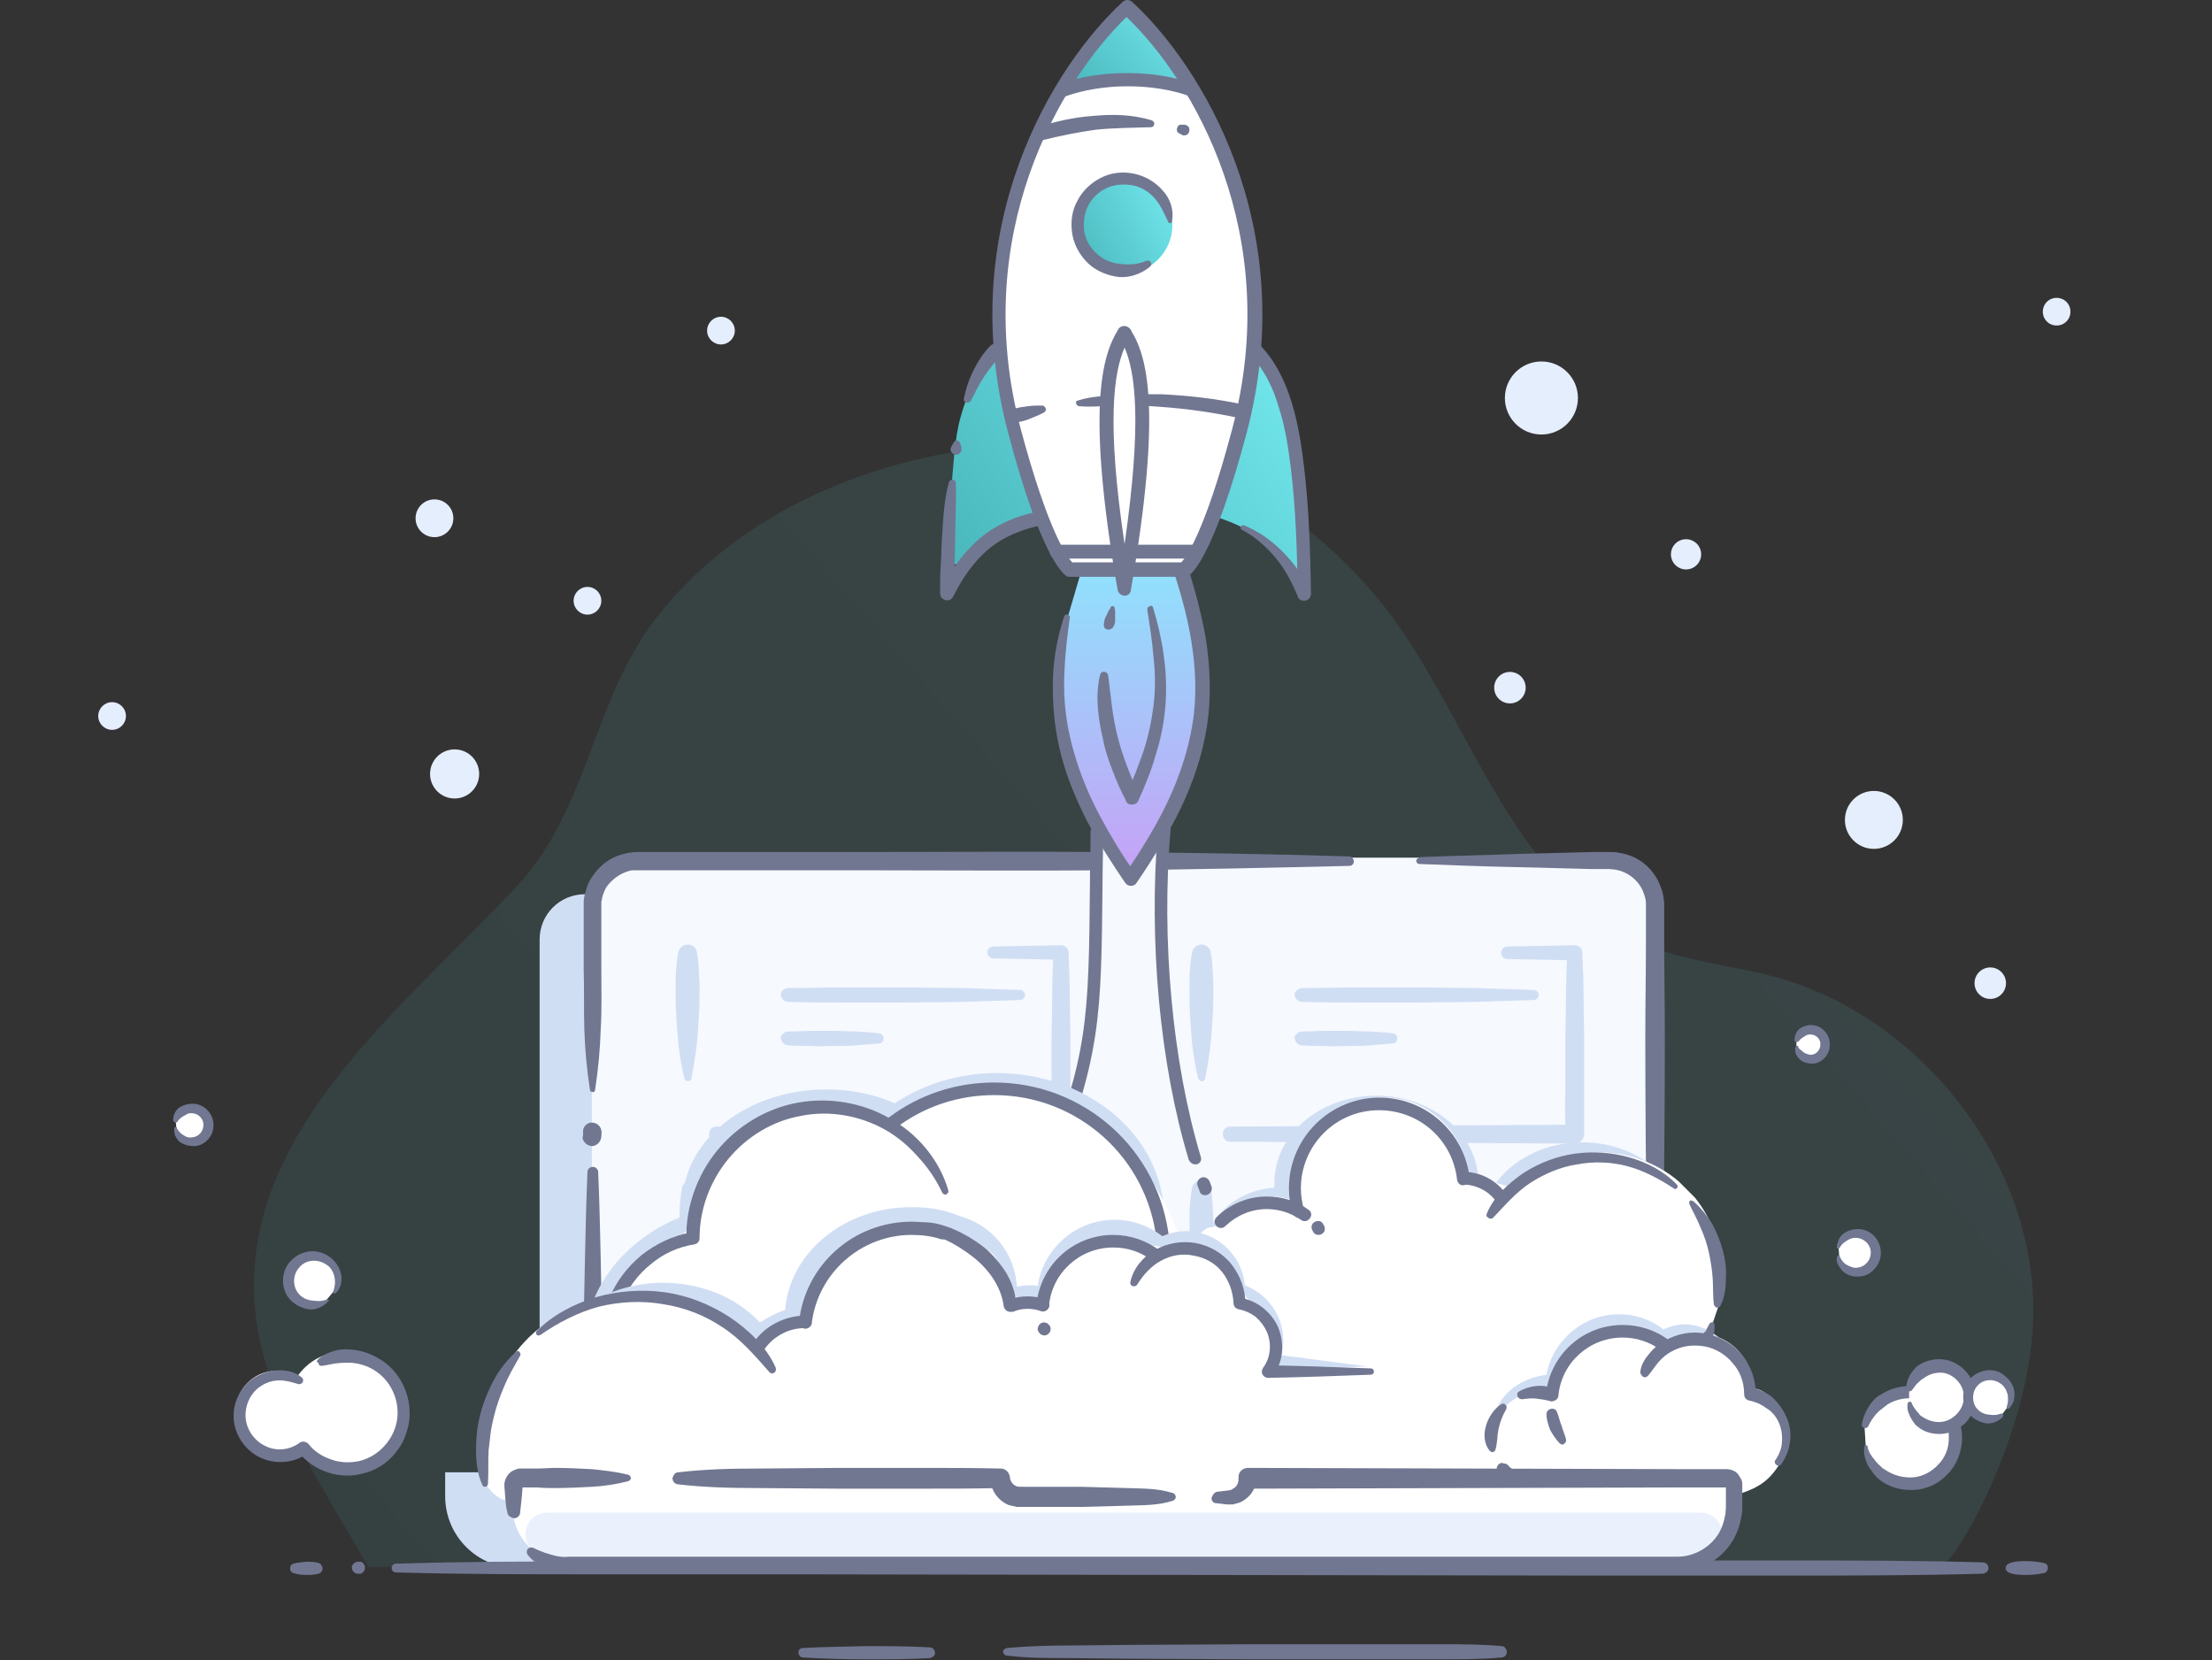 <svg width="645" height="484" viewBox="0 0 645 484" fill="none" xmlns="http://www.w3.org/2000/svg">
<rect x="0" y="0" width="645" height="484" fill="#333333" stroke="none"/>
<path opacity="0.1" d="M592.489 390.358C589.552 421.021 572.109 451.501 567.703 455.173C563.113 458.845 555.218 456.825 549.526 456.825C536.674 456.825 107.224 456.825 107.224 456.825C107.041 456.458 107.041 456.275 107.041 456.275C96.025 436.995 83.54 418.451 77.297 396.968C60.038 337.111 115.303 296.533 150.922 258.158C171.302 236.124 172.955 204.543 190.581 181.225C214.816 149.093 255.76 132.384 295.051 129.813C340.034 126.876 378.224 143.033 405.581 179.388C427.98 209.317 440.832 255.771 476.268 273.765C488.937 280.191 503.625 281.109 517.395 284.781C562.194 296.9 597.079 343.354 592.489 390.358Z" fill="url(#paint0_linear)"/>
<path d="M152.207 457.193H150.738C139.171 457.193 129.808 447.829 129.808 436.261V429.284H157.348V273.948C157.348 266.604 163.224 260.728 170.568 260.728H190.397L235.931 397.152L194.62 441.402L152.207 457.193Z" fill="#D0DEF4"/>
<path d="M414.21 250.079H469.842C477.002 250.079 482.878 255.954 482.878 263.115V416.615V430.018V441.402H172.587V341.15V316.913V263.115C172.587 255.954 178.463 250.079 185.623 250.079H393.279H414.21Z" fill="#F6F9FE"/>
<path d="M414.21 249.895C423.757 249.528 433.305 249.344 442.852 248.977L457.173 248.61L464.334 248.426H468.006H469.842C470.576 248.426 471.311 248.426 471.862 248.61C474.616 248.977 477.37 250.079 479.573 251.915C481.776 253.751 483.429 256.138 484.347 258.892C484.897 260.178 485.081 261.646 485.265 263.115C485.265 263.85 485.265 264.401 485.265 265.135V266.971V274.132C485.265 283.68 485.448 293.228 485.448 302.775C485.448 321.871 485.265 340.967 485.081 360.062C485.081 369.61 484.897 379.158 484.53 388.706C484.347 398.253 483.979 407.801 483.796 417.349C483.796 418.083 483.245 418.451 482.511 418.451C481.96 418.451 481.409 417.9 481.409 417.349C481.042 407.801 480.858 398.253 480.675 388.706C480.491 379.158 480.307 369.61 480.124 360.062C479.94 340.967 479.757 321.871 479.757 302.775C479.757 293.228 479.94 283.68 479.94 274.132V266.971V265.135C479.94 264.584 479.94 263.85 479.94 263.483C479.94 262.564 479.757 261.646 479.389 260.728C478.288 257.056 474.799 254.118 470.944 253.568C470.393 253.384 470.026 253.568 469.475 253.384H467.639H463.967L456.806 253.2L442.485 252.833C432.938 252.649 423.39 252.282 413.843 251.915C413.292 251.915 412.925 251.364 412.925 250.813C413.292 250.263 413.843 249.895 414.21 249.895Z" fill="#717791"/>
<path d="M172.037 317.832C171.119 311.956 170.568 306.08 170.384 300.205C170.201 294.329 170.384 288.454 170.201 282.578V264.951V263.85V262.565C170.384 261.646 170.384 260.912 170.752 259.994C171.119 258.341 171.853 256.689 172.955 255.22C174.974 252.282 177.912 250.079 181.217 249.161C182.869 248.61 184.705 248.426 186.358 248.426H190.764H199.577H217.203H252.455C275.956 248.426 299.458 248.243 322.959 248.426C346.46 248.61 369.962 248.977 393.463 249.712C394.197 249.712 394.748 250.446 394.748 251.181C394.748 251.915 394.197 252.466 393.463 252.466C369.962 253.017 346.46 253.568 322.959 253.751C299.458 253.935 275.956 253.751 252.455 253.751H217.203H199.577H190.764H186.358C185.623 253.751 185.073 253.751 184.522 253.751C183.971 253.751 183.42 253.935 182.869 254.118C180.666 254.853 178.646 256.322 177.178 258.158C176.443 259.076 176.076 260.178 175.709 261.279C175.525 261.83 175.525 262.381 175.342 262.932V263.85V264.951V282.578C175.342 288.454 175.525 294.329 175.158 300.205C174.974 306.08 174.424 311.956 173.506 317.832C173.506 318.199 173.138 318.566 172.771 318.382C172.22 318.382 172.037 318.015 172.037 317.832Z" fill="#717791"/>
<path d="M434.406 250.813C434.406 252.099 434.223 253.384 434.223 254.669L434.406 250.813Z" fill="#93B9F4"/>
<path d="M379.692 288.086C385.384 288.086 390.892 287.903 396.584 287.903H413.476L430.367 288.086C436.059 288.27 441.567 288.454 447.259 288.637C447.993 288.637 448.727 289.372 448.727 290.106C448.727 290.841 447.993 291.575 447.259 291.575C441.567 291.759 436.059 291.942 430.367 292.126L413.476 292.31H396.584C390.892 292.31 385.384 292.31 379.692 292.126C378.407 292.126 377.489 291.024 377.489 289.923C377.489 289.188 378.591 288.086 379.692 288.086Z" fill="#D0DEF4"/>
<path d="M379.692 300.756C381.896 300.756 384.099 300.572 386.302 300.572C388.505 300.572 390.709 300.572 392.912 300.572C395.115 300.572 397.318 300.756 399.522 300.756C401.725 300.939 403.928 300.939 406.131 301.306C406.866 301.306 407.6 302.041 407.417 302.959C407.417 303.693 406.866 304.244 406.131 304.244C403.928 304.428 401.725 304.611 399.522 304.795C397.318 304.979 395.115 304.979 392.912 304.979C390.709 304.979 388.505 305.162 386.302 304.979C384.099 304.979 381.896 304.979 379.692 304.795C378.407 304.795 377.489 303.693 377.489 302.408C377.673 301.674 378.591 300.756 379.692 300.756Z" fill="#D0DEF4"/>
<path d="M439.548 275.968L459.193 275.601C460.295 275.601 461.396 276.519 461.396 277.621V277.804C461.58 282.211 461.764 286.618 461.764 291.024C461.764 295.431 461.947 299.838 461.947 304.244V317.464C461.947 321.871 461.947 326.278 461.947 330.684C461.947 332.153 460.662 333.438 459.193 333.438L358.762 332.888C357.477 332.888 356.559 331.97 356.559 330.684C356.559 329.399 357.477 328.481 358.762 328.481L459.193 327.93L456.439 330.684C456.439 326.278 456.255 321.871 456.439 317.464V304.244C456.439 299.838 456.623 295.431 456.623 291.024C456.623 286.618 456.806 282.211 456.99 277.804L459.193 280.007L439.548 279.64C438.446 279.64 437.711 278.722 437.711 277.804C437.711 276.886 438.446 275.968 439.548 275.968Z" fill="#D0DEF4"/>
<path d="M349.398 314.526C348.664 311.405 348.113 308.467 347.746 305.346C347.378 302.225 347.195 299.287 347.011 296.165C346.828 293.044 346.828 290.106 346.828 286.985C346.828 283.863 347.011 280.926 347.562 277.804C347.746 276.335 349.214 275.234 350.683 275.417C351.969 275.601 352.887 276.519 353.07 277.804C353.621 280.926 353.621 283.863 353.805 286.985C353.805 290.106 353.805 293.044 353.621 296.165C353.437 299.287 353.254 302.225 352.887 305.346C352.519 308.467 351.969 311.405 351.418 314.526C351.234 315.077 350.867 315.261 350.316 315.261C349.765 315.077 349.582 314.71 349.398 314.526Z" fill="#D0DEF4"/>
<path d="M229.872 288.086C235.563 288.086 241.072 287.903 246.763 287.903H263.655L280.546 288.086C286.238 288.27 291.746 288.454 297.438 288.637C298.172 288.637 298.907 289.372 298.907 290.106C298.907 290.841 298.172 291.575 297.438 291.575C291.746 291.759 286.238 291.942 280.546 292.126L263.655 292.31H246.763C241.072 292.31 235.563 292.31 229.872 292.126C228.586 292.126 227.668 291.024 227.668 289.923C227.668 289.188 228.586 288.086 229.872 288.086Z" fill="#D0DEF4"/>
<path d="M229.872 300.756C232.075 300.756 234.278 300.572 236.481 300.572C238.685 300.572 240.888 300.572 243.091 300.572C245.294 300.572 247.498 300.756 249.701 300.756C251.904 300.939 254.107 300.939 256.311 301.306C257.045 301.306 257.779 302.041 257.596 302.959C257.596 303.693 257.045 304.244 256.311 304.244C254.107 304.428 251.904 304.611 249.701 304.795C247.498 304.979 245.294 304.979 243.091 304.979C240.888 304.979 238.685 305.162 236.481 304.979C234.278 304.979 232.075 304.979 229.872 304.795C228.586 304.795 227.668 303.693 227.668 302.408C227.852 301.674 228.77 300.756 229.872 300.756Z" fill="#D0DEF4"/>
<path d="M289.727 275.968L309.372 275.601C310.474 275.601 311.576 276.519 311.576 277.621V277.804C311.759 282.211 311.943 286.618 311.943 291.024C311.943 295.431 312.126 299.838 312.126 304.244V317.464C312.126 321.871 312.126 326.278 312.126 330.684C312.126 332.153 310.841 333.438 309.372 333.438L208.941 332.888C207.656 332.888 206.738 331.97 206.738 330.684C206.738 329.399 207.656 328.481 208.941 328.481L309.372 327.93L306.618 330.501C306.618 326.094 306.435 321.687 306.618 317.281V304.061C306.618 299.654 306.802 295.247 306.802 290.841C306.802 286.434 306.985 282.027 307.169 277.621L309.372 279.824L289.727 279.457C288.625 279.457 287.891 278.539 287.891 277.621C287.891 276.886 288.625 275.968 289.727 275.968Z" fill="#D0DEF4"/>
<path d="M199.577 314.526C198.843 311.405 198.292 308.467 197.925 305.346C197.558 302.225 197.374 299.287 197.19 296.165C197.007 293.044 197.007 290.106 197.007 286.985C197.007 283.863 197.19 280.926 197.741 277.804C197.925 276.335 199.394 275.234 200.863 275.417C202.148 275.601 203.066 276.519 203.249 277.804C203.8 280.926 203.8 283.863 203.984 286.985C203.984 290.106 203.984 293.044 203.8 296.165C203.617 299.287 203.433 302.225 203.066 305.346C202.699 308.467 202.148 311.405 201.597 314.526C201.413 315.077 201.046 315.261 200.495 315.261C199.944 315.077 199.577 314.71 199.577 314.526Z" fill="#D0DEF4"/>
<path d="M230.973 356.941C236.665 356.941 242.173 356.757 247.865 356.757H264.756L281.648 356.941C287.34 357.124 292.848 357.308 298.539 357.492C299.274 357.492 300.008 358.226 300.008 358.96C300.008 359.695 299.274 360.429 298.539 360.429C292.848 360.613 287.34 360.797 281.648 360.98L264.756 361.164H247.865C242.173 361.164 236.665 361.164 230.973 360.98C229.688 360.98 228.77 359.878 228.77 358.777C228.77 357.859 229.688 356.941 230.973 356.941Z" fill="#D0DEF4"/>
<path d="M230.973 369.61C233.177 369.61 235.38 369.426 237.583 369.426C239.786 369.426 241.989 369.426 244.193 369.426C246.396 369.426 248.599 369.61 250.802 369.61C253.006 369.794 255.209 369.794 257.412 370.161C258.147 370.161 258.881 370.895 258.697 371.813C258.697 372.548 258.147 373.099 257.412 373.099C255.209 373.282 253.006 373.466 250.802 373.649C248.599 373.833 246.396 373.833 244.193 373.833C241.989 373.833 239.786 374.017 237.583 373.833C235.38 373.833 233.177 373.833 230.973 373.649C229.688 373.649 228.77 372.548 228.77 371.262C228.77 370.528 229.872 369.61 230.973 369.61Z" fill="#D0DEF4"/>
<path d="M290.645 344.822L310.29 344.455C311.392 344.455 312.494 345.373 312.494 346.475V346.659C312.677 351.065 312.861 355.472 312.861 359.879C312.861 364.285 313.044 368.692 313.044 373.099V386.319C313.044 390.725 313.044 395.132 313.044 399.539C313.044 401.008 311.759 402.293 310.29 402.293L209.859 401.742C208.574 401.742 207.656 400.824 207.656 399.539C207.656 398.253 208.574 397.335 209.859 397.335L310.29 396.601L307.536 399.355C307.536 394.948 307.353 390.542 307.536 386.135V372.915C307.536 368.508 307.72 364.102 307.72 359.695C307.72 355.288 307.903 350.882 308.087 346.475L310.29 348.678L290.645 348.311C289.543 348.311 288.809 347.393 288.809 346.475C288.992 345.557 289.727 344.822 290.645 344.822Z" fill="#D0DEF4"/>
<path d="M200.679 383.197C199.944 380.076 199.394 377.138 199.026 374.017C198.659 370.895 198.476 367.957 198.292 364.836C198.108 361.715 198.108 358.777 198.108 355.655C198.108 352.534 198.292 349.596 198.843 346.475C199.026 345.006 200.495 343.904 201.964 344.088C203.249 344.272 204.167 345.19 204.351 346.475C204.902 349.596 204.902 352.534 205.085 355.655C205.085 358.777 205.085 361.715 204.902 364.836C204.718 367.957 204.535 370.895 204.167 374.017C203.8 377.138 203.249 380.076 202.698 383.197C202.515 383.748 202.148 383.932 201.597 383.932C201.046 383.748 200.679 383.564 200.679 383.197Z" fill="#D0DEF4"/>
<path d="M379.692 356.941C385.384 356.941 390.892 356.757 396.584 356.757H413.476L430.367 356.941C436.059 357.124 441.567 357.308 447.259 357.492C447.993 357.492 448.727 358.226 448.727 358.96C448.727 359.695 447.993 360.429 447.259 360.429C441.567 360.613 436.059 360.797 430.367 360.98L413.476 361.164H396.584C390.892 361.164 385.384 361.164 379.692 360.98C378.407 360.98 377.489 359.878 377.489 358.777C377.489 357.859 378.591 356.941 379.692 356.941Z" fill="#D0DEF4"/>
<path d="M379.692 369.61C381.896 369.61 384.099 369.426 386.302 369.426C388.505 369.426 390.709 369.426 392.912 369.426C395.115 369.426 397.318 369.61 399.522 369.61C401.725 369.794 403.928 369.794 406.131 370.161C406.866 370.161 407.6 370.895 407.417 371.813C407.417 372.548 406.866 373.099 406.131 373.099C403.928 373.282 401.725 373.466 399.522 373.649C397.318 373.833 395.115 373.833 392.912 373.833C390.709 373.833 388.505 374.017 386.302 373.833C384.099 373.833 381.896 373.833 379.692 373.649C378.407 373.649 377.489 372.548 377.489 371.262C377.673 370.528 378.591 369.61 379.692 369.61Z" fill="#D0DEF4"/>
<path d="M439.548 344.822L459.193 344.455C460.295 344.455 461.396 345.373 461.396 346.475V346.659C461.58 351.065 461.764 355.472 461.764 359.879C461.764 364.285 461.947 368.692 461.947 373.099V386.319C461.947 390.725 461.947 395.132 461.947 399.539C461.947 401.008 460.662 402.293 459.193 402.293L358.762 401.742C357.477 401.742 356.559 400.824 356.559 399.539C356.559 398.253 357.477 397.335 358.762 397.335L459.193 396.784L456.439 399.539C456.439 395.132 456.255 390.725 456.439 386.319V373.099C456.439 368.692 456.623 364.285 456.623 359.879C456.623 355.472 456.806 351.065 456.99 346.659L459.193 348.862L439.548 348.495C438.446 348.495 437.711 347.577 437.711 346.659C437.711 345.557 438.446 344.822 439.548 344.822Z" fill="#D0DEF4"/>
<path d="M349.398 383.197C348.664 380.076 348.113 377.138 347.746 374.017C347.378 370.895 347.195 367.957 347.011 364.836C346.828 361.715 346.828 358.777 346.828 355.655C346.828 352.534 347.011 349.596 347.562 346.475C347.746 345.006 349.214 343.904 350.683 344.088C351.969 344.272 352.887 345.19 353.07 346.475C353.621 349.596 353.621 352.534 353.805 355.655C353.805 358.777 353.805 361.715 353.621 364.836C353.437 367.957 353.254 370.895 352.887 374.017C352.519 377.138 351.969 380.076 351.418 383.197C351.234 383.748 350.867 383.932 350.316 383.932C349.765 383.748 349.582 383.564 349.398 383.197Z" fill="#D0DEF4"/>
<path d="M318.552 265.869C318.552 260.545 320.939 255.404 320.388 250.079C320.205 248.977 320.021 248.059 320.021 246.957C320.021 245.856 320.388 244.754 321.306 244.203C322.408 243.285 324.06 243.469 325.529 243.836C329.936 244.57 334.342 245.489 338.749 246.223C338.198 248.977 337.831 251.731 337.831 254.302C337.831 258.158 338.565 262.014 338.198 265.686C337.463 270.643 334.709 274.683 330.854 277.804C329.201 279.089 327.365 280.558 325.346 279.457C323.326 278.355 321.674 275.784 320.572 273.765C319.287 271.378 318.552 268.624 318.552 265.869Z" fill="#F6F9FE"/>
<path d="M348.48 339.498C347.745 339.498 347.011 338.947 346.644 338.212C338.198 310.303 334.893 274.316 337.647 241.633C337.647 240.531 338.749 239.797 339.667 239.98C340.768 239.98 341.503 240.898 341.319 242C338.565 274.132 341.87 309.753 350.132 337.294C350.5 338.212 349.949 339.314 348.847 339.498C348.847 339.498 348.663 339.498 348.48 339.498Z" fill="#717791"/>
<path d="M351.417 348.495C350.683 348.495 349.949 348.127 349.765 347.209C349.581 346.659 349.398 346.291 349.214 345.74C348.847 344.822 349.398 343.721 350.316 343.354C351.234 342.986 352.335 343.537 352.703 344.455C352.886 345.006 353.07 345.373 353.253 345.924C353.621 346.842 353.07 347.944 352.152 348.311C351.785 348.495 351.601 348.495 351.417 348.495Z" fill="#717791"/>
<path d="M353.253 386.319C351.601 386.319 316.716 384.299 305.149 366.305C300.743 359.328 300.192 351.065 303.864 341.701C317.267 307.182 317.451 297.634 317.818 257.607C317.818 253.017 318.001 247.876 318.001 242.367C318.001 241.449 318.919 240.531 319.837 240.531C320.939 240.531 321.673 241.449 321.673 242.367C321.673 247.876 321.49 252.833 321.49 257.607C321.123 297.083 320.939 307.733 307.169 342.986C303.864 351.249 304.231 358.41 308.087 364.285C318.369 380.076 350.316 382.463 353.07 382.646C358.945 381.728 365.004 380.627 370.512 379.525C367.574 377.138 364.27 373.649 360.781 368.876C358.578 366.121 356.558 362.633 354.722 358.777C354.355 357.859 354.722 356.757 355.457 356.39C356.375 356.023 357.476 356.39 357.843 357.124C359.679 360.797 361.699 364.102 363.535 366.672C368.676 373.65 372.532 376.955 375.286 378.607C378.774 377.873 381.712 377.138 383.732 376.404C383.915 376.22 384.099 376.036 384.282 375.669C385.384 374.2 386.302 372.915 387.771 372.915C388.322 372.915 389.24 373.099 389.974 373.833C390.525 374.568 390.892 375.486 390.525 376.404C390.158 377.322 388.689 378.423 386.118 379.341C384.466 381.361 382.263 383.381 378.958 383.381C377.673 383.381 376.387 383.014 375.102 382.463C369.41 383.748 362.25 385.033 353.621 386.319C353.437 386.319 353.253 386.319 353.253 386.319Z" fill="#717791"/>
<path d="M485.632 438.097V442.137C485.632 443.605 484.347 444.891 482.878 444.891H172.771C171.302 444.891 170.017 443.605 170.017 442.137C169.833 425.428 170.017 408.719 170.201 392.011C170.201 383.565 170.384 375.302 170.568 366.856C170.751 358.41 170.935 350.147 171.302 341.701C171.302 340.783 172.037 340.232 172.955 340.232C173.689 340.232 174.423 340.967 174.423 341.701C174.791 350.147 174.974 358.41 175.158 366.856C175.341 375.302 175.525 383.565 175.525 392.011C175.709 408.719 175.709 425.428 175.709 442.137L172.955 439.382H482.878L480.124 442.137V438.097C480.124 436.628 481.409 435.343 482.878 435.343C484.347 435.343 485.632 436.628 485.632 438.097Z" fill="#717791"/>
<path d="M170.017 331.235C170.017 330.684 170.017 330.134 170.017 329.583C170.201 328.114 171.67 327.012 173.138 327.379C174.24 327.563 175.158 328.481 175.342 329.583C175.525 330.134 175.342 330.684 175.342 331.235C175.342 332.704 174.24 333.989 172.771 334.173C171.302 334.173 170.017 333.071 169.833 331.602C170.017 331.419 170.017 331.235 170.017 331.235Z" fill="#717791"/>
<path d="M409.069 432.589H407.784C406.682 432.589 405.948 431.854 405.948 430.753C405.948 429.651 406.682 428.917 407.784 428.917H409.069C410.171 428.917 410.905 429.651 410.905 430.753C410.905 431.854 409.987 432.589 409.069 432.589Z" fill="#717791"/>
<path d="M585.696 455.907C587.348 455.173 589.184 455.173 590.837 455.173C592.489 455.173 594.325 455.357 595.978 455.724C596.896 455.907 597.263 456.642 597.079 457.56C596.896 458.111 596.529 458.662 595.978 458.662C594.325 459.029 592.489 459.212 590.837 459.212C589.184 459.212 587.348 459.212 585.696 458.478C584.961 458.111 584.594 457.376 584.961 456.642C585.145 456.275 585.329 456.091 585.696 455.907Z" fill="#717791"/>
<path d="M115.487 455.907C134.765 455.357 154.044 455.173 173.322 455.357H231.157L346.828 455.173L462.498 454.989H520.333C539.612 454.989 558.89 454.989 578.168 455.54C579.086 455.54 579.821 456.275 579.821 457.193C579.821 458.111 579.086 458.662 578.168 458.845C558.89 459.396 539.612 459.396 520.333 459.396H462.498L346.828 459.212L231.157 459.029H173.322C154.044 459.029 134.765 459.029 115.487 458.478C114.752 458.478 114.202 457.927 114.202 457.193C114.202 456.458 114.752 455.907 115.487 455.907Z" fill="#717791"/>
<path d="M104.103 455.357C104.287 455.357 104.654 455.357 104.838 455.357C105.021 455.357 105.021 455.357 105.205 455.357C105.388 455.357 105.388 455.357 105.572 455.54C106.49 456.091 106.674 457.376 106.123 458.111C105.939 458.294 105.756 458.478 105.572 458.662C105.388 458.662 105.388 458.845 105.205 458.845C105.021 458.845 105.021 459.029 104.838 458.845C104.654 458.845 104.287 458.845 104.103 458.845C103.002 458.662 102.451 457.56 102.634 456.642C102.818 456.091 103.369 455.54 104.103 455.357Z" fill="#717791"/>
<path d="M85.559 455.907C86.845 455.54 88.13 455.54 89.232 455.357C90.517 455.357 91.802 455.357 92.904 455.724C93.638 455.907 94.189 456.825 94.005 457.744C93.822 458.294 93.454 458.662 92.904 458.845C91.618 459.212 90.333 459.212 89.232 459.212C87.946 459.212 86.661 459.029 85.559 458.662C84.825 458.478 84.458 457.744 84.641 457.009C84.641 456.458 85.009 456.091 85.559 455.907Z" fill="#717791"/>
<path d="M293.582 480.511C299.641 479.961 305.7 479.777 311.575 479.777L329.568 479.593L365.738 479.41H401.908H419.901C425.96 479.41 432.019 479.41 437.895 479.96C438.813 479.96 439.363 480.879 439.363 481.797C439.363 482.531 438.629 483.266 437.895 483.266C431.836 483.816 425.777 483.816 419.901 483.816H401.908H365.738L329.568 483.633L311.575 483.449C305.516 483.449 299.457 483.449 293.582 482.715C292.848 482.715 292.48 481.98 292.48 481.429C292.48 481.062 293.031 480.695 293.582 480.511Z" fill="#717791"/>
<path d="M234.095 480.511C240.337 480.144 246.396 480.144 252.639 479.961C258.881 479.961 264.94 479.961 271.183 480.328C271.917 480.328 272.652 481.062 272.652 481.98C272.652 482.715 271.917 483.266 271.183 483.449C264.94 483.816 258.881 483.816 252.639 483.816C246.396 483.816 240.337 483.633 234.095 483.266C233.36 483.266 232.81 482.531 232.81 481.797C232.81 481.062 233.36 480.511 234.095 480.511Z" fill="#717791"/>
<path d="M126.686 156.621C129.728 156.621 132.194 154.155 132.194 151.112C132.194 148.07 129.728 145.604 126.686 145.604C123.644 145.604 121.178 148.07 121.178 151.112C121.178 154.155 123.644 156.621 126.686 156.621Z" fill="#E5EEFD"/>
<path d="M449.462 126.692C455.343 126.692 460.111 121.924 460.111 116.043C460.111 110.161 455.343 105.393 449.462 105.393C443.581 105.393 438.813 110.161 438.813 116.043C438.813 121.924 443.581 126.692 449.462 126.692Z" fill="#E5EEFD"/>
<path d="M546.405 247.508C551.069 247.508 554.851 243.727 554.851 239.062C554.851 234.398 551.069 230.616 546.405 230.616C541.74 230.616 537.959 234.398 537.959 239.062C537.959 243.727 541.74 247.508 546.405 247.508Z" fill="#E5EEFD"/>
<path d="M132.562 232.819C136.517 232.819 139.722 229.613 139.722 225.659C139.722 221.704 136.517 218.498 132.562 218.498C128.607 218.498 125.401 221.704 125.401 225.659C125.401 229.613 128.607 232.819 132.562 232.819Z" fill="#E5EEFD"/>
<path d="M440.281 205.094C442.817 205.094 444.872 203.039 444.872 200.504C444.872 197.969 442.817 195.914 440.281 195.914C437.746 195.914 435.691 197.969 435.691 200.504C435.691 203.039 437.746 205.094 440.281 205.094Z" fill="#E5EEFD"/>
<path d="M583.388 290.104C585.286 288.423 585.461 285.522 583.779 283.625C582.098 281.727 579.197 281.552 577.3 283.233C575.403 284.915 575.228 287.816 576.909 289.713C578.59 291.61 581.491 291.785 583.388 290.104Z" fill="#E5EEFD"/>
<path d="M494.559 164.923C496.38 163.309 496.548 160.524 494.934 158.702C493.32 156.881 490.535 156.713 488.714 158.327C486.892 159.941 486.724 162.726 488.338 164.547C489.952 166.369 492.737 166.537 494.559 164.923Z" fill="#E5EEFD"/>
<path d="M602.375 93.902C604.044 92.422 604.199 89.87 602.719 88.2C601.24 86.53 598.687 86.376 597.017 87.856C595.348 89.335 595.194 91.888 596.673 93.558C598.153 95.227 600.705 95.382 602.375 93.902Z" fill="#E5EEFD"/>
<path d="M171.302 179.205C173.533 179.205 175.341 177.396 175.341 175.165C175.341 172.935 173.533 171.126 171.302 171.126C169.071 171.126 167.263 172.935 167.263 175.165C167.263 177.396 169.071 179.205 171.302 179.205Z" fill="#E5EEFD"/>
<path d="M210.226 100.436C212.457 100.436 214.266 98.627 214.266 96.396C214.266 94.165 212.457 92.357 210.226 92.357C207.995 92.357 206.187 94.165 206.187 96.396C206.187 98.627 207.995 100.436 210.226 100.436Z" fill="#E5EEFD"/>
<path d="M32.681 212.806C34.912 212.806 36.721 210.997 36.721 208.766C36.721 206.535 34.912 204.727 32.681 204.727C30.451 204.727 28.642 206.535 28.642 208.766C28.642 210.997 30.451 212.806 32.681 212.806Z" fill="#E5EEFD"/>
<path d="M290.645 312.874C279.445 312.874 269.163 316.179 260.901 321.687C255.026 319.117 248.232 317.648 241.072 317.648C217.754 317.648 199.026 332.52 199.026 350.882C199.026 352.167 199.21 353.269 199.21 354.554C182.135 361.164 170.201 376.036 170.201 393.48C170.201 416.982 195.538 421.205 222.528 421.205C249.334 421.205 267.694 416.982 267.694 393.48C267.694 393.112 267.694 392.929 267.694 392.561C274.488 395.866 282.383 397.703 290.828 397.703C317.635 397.703 339.483 378.607 339.483 355.105C339.483 331.602 317.635 312.874 290.645 312.874Z" fill="#D0DEF4"/>
<path d="M178.279 390.909C174.974 386.87 176.076 380.627 179.197 376.22C182.318 371.997 186.909 369.243 191.315 366.305C195.722 363.367 200.128 360.062 202.148 355.288C203.249 352.534 203.617 349.413 204.351 346.659C207.839 332.521 222.344 322.055 236.849 322.789C244.927 323.34 252.822 327.012 261.084 325.911C267.511 325.176 273.202 321.504 279.261 319.484C292.481 315.077 307.536 318.382 319.103 326.461C330.67 334.54 338.565 346.659 343.523 359.695C345.542 365.02 347.011 370.895 345.726 376.404C344.257 381.912 340.218 386.135 336.362 390.175C329.201 397.519 321.857 405.231 312.861 410.005C303.864 414.962 292.481 416.798 283.117 412.392C277.976 410.005 273.753 405.965 269.163 402.66C264.573 399.355 258.698 396.968 253.19 398.253C245.662 414.778 228.036 426.162 209.859 426.346" fill="white"/>
<path d="M401.358 319.484C384.833 319.484 371.614 330.868 371.614 344.822C371.614 345.373 371.614 345.74 371.614 346.291C360.23 347.026 351.234 355.472 351.234 365.57C351.234 376.22 361.148 385.033 373.45 385.033C384.099 385.033 393.096 378.423 395.115 369.61C397.135 369.977 399.154 370.161 401.358 370.161C417.882 370.161 431.102 358.777 431.102 344.822C431.102 330.684 417.698 319.484 401.358 319.484Z" fill="#D0DEF4"/>
<path d="M461.396 383.748C477.823 383.748 491.14 372.404 491.14 358.41C491.14 344.416 477.823 333.071 461.396 333.071C444.969 333.071 431.652 344.416 431.652 358.41C431.652 372.404 444.969 383.748 461.396 383.748Z" fill="#D0DEF4"/>
<path d="M274.671 347.577C272.835 343.721 270.448 340.232 267.511 337.111C264.756 333.989 261.452 331.235 257.779 329.215C250.435 325.176 241.622 323.707 233.544 325.36C225.282 326.828 217.754 331.419 212.429 337.845C207.105 344.272 203.984 352.534 203.984 360.98C203.984 361.898 203.433 362.633 202.515 362.816C197.741 363.551 193.335 365.57 189.663 368.692C185.99 371.63 183.053 375.669 181.217 380.076C179.381 384.482 178.646 389.44 179.197 394.03C179.748 398.804 181.4 403.394 184.154 407.25C184.705 408.168 184.522 409.27 183.604 409.821C183.236 410.004 182.869 410.188 182.502 410.188C173.873 410.004 165.243 409.637 156.614 409.27C156.063 409.27 155.696 408.903 155.696 408.352C155.696 407.801 156.063 407.434 156.614 407.434C165.243 407.067 173.873 406.699 182.502 406.516L181.033 409.454C177.912 405.047 175.892 399.906 175.341 394.581C174.791 389.256 175.525 383.748 177.545 378.791C179.564 373.833 182.869 369.426 187.092 365.938C191.315 362.633 196.272 360.246 201.597 359.328L200.128 361.164C199.944 351.983 203.249 342.619 209.125 335.458C215 328.297 223.446 323.156 232.626 321.504C241.806 319.851 251.537 321.504 259.432 326.094C267.511 330.501 273.937 338.212 276.507 347.026C276.691 347.577 276.323 348.127 275.773 348.311C275.405 348.311 274.855 348.127 274.671 347.577Z" fill="#717791"/>
<path d="M339.116 363.551C338.198 363.551 337.464 362.816 337.28 361.898C334.71 337.662 314.33 319.3 289.91 319.3C279.445 319.3 269.53 322.605 261.268 328.848C260.534 329.399 259.249 329.215 258.698 328.481C258.147 327.747 258.331 326.461 259.065 325.91C268.062 319.117 278.711 315.628 289.91 315.628C316.166 315.628 338.198 335.275 340.952 361.531C341.136 362.449 340.401 363.367 339.3 363.551H339.116Z" fill="#717791"/>
<path d="M336.362 377.322C336.545 376.771 336.729 376.404 336.913 375.853C337.096 375.302 337.28 374.935 337.647 374.384C338.014 373.833 338.749 373.649 339.299 374.2C339.483 374.384 339.667 374.567 339.667 374.935C339.85 375.486 339.85 376.036 339.85 376.587C339.85 377.138 339.85 377.689 339.85 378.24C339.667 379.158 338.749 379.892 337.831 379.892C336.913 379.709 336.178 378.791 336.178 377.873C336.362 377.505 336.362 377.505 336.362 377.322Z" fill="#717791"/>
<path d="M506.746 435.71C513.907 433.507 516.477 430.936 519.599 425.795L520.884 422.857L521.251 414.228L521.618 418.267C520.149 411.29 515.376 404.68 511.153 404.863V404.68C511.153 396.968 505.645 390.542 498.301 389.073L498.484 388.522C498.484 388.338 498.668 388.155 498.668 387.971L501.605 379.341C501.973 376.954 502.34 374.568 502.34 372.181C502.34 363.551 499.219 355.472 494.261 349.229L489.488 344.455C483.245 339.131 474.983 336.009 466.17 336.009C456.439 336.009 447.442 339.865 441.016 346.291C439.364 345.741 437.711 345.373 436.059 344.822C433.856 342.986 431.102 341.885 427.98 341.885C426.512 329.583 416.046 320.035 403.561 320.035C389.974 320.035 378.958 331.052 378.958 344.639C378.958 346.659 379.142 348.495 379.693 350.331C379.325 350.514 378.958 350.514 378.591 350.698C376.204 349.596 373.45 348.862 370.696 348.862C364.086 348.862 358.211 352.167 354.722 357.492C353.804 357.675 352.886 357.859 351.968 358.042C340.952 365.571 321.307 403.211 280.547 403.211C250.986 403.211 230.055 375.669 214.816 398.621L190.948 378.056C190.397 379.525 189.479 380.443 188.561 380.994C188.194 380.627 187.827 380.443 187.276 380.26C184.522 378.791 179.748 378.056 176.81 379.525C176.076 379.525 175.342 379.892 174.791 380.443C169.099 380.81 163.591 382.83 158.817 386.135C150.555 392.011 145.231 401.008 141.375 410.188C139.906 413.677 138.804 417.533 139.906 421.021C140.273 422.123 140.824 423.225 141.742 424.143L139.906 431.303L153.493 433.323L494.261 438.832L499.219 436.995L503.258 435.159L506.746 435.71ZM497.933 389.807C498.117 389.991 498.117 389.991 497.933 389.807V389.807Z" fill="white"/>
<path d="M503.625 392.561C501.789 391.643 499.769 391.276 497.75 391.093C493.894 390.909 490.222 392.011 486.366 391.643C483.061 391.276 479.94 389.44 476.635 388.706C468.924 387.053 460.478 391.093 456.99 398.07C455.704 400.64 454.786 403.945 452.216 405.414C450.196 406.516 447.626 406.149 445.239 406.516C439.364 407.618 435.875 413.493 433.488 418.818C433.121 419.552 434.59 418.267 434.406 419.001C434.957 408.719 440.833 402.293 450.931 400.824C452.767 390.909 461.58 383.197 472.045 383.197C477.002 383.197 481.409 384.85 485.081 387.604C487.101 386.686 489.304 386.135 491.507 386.135C496.464 386.319 500.871 388.889 503.625 392.561Z" fill="#D0DEF4"/>
<path d="M478.288 400.089C478.471 398.07 479.573 396.234 480.858 394.765C482.143 393.112 483.796 391.827 485.448 390.909C488.937 388.889 493.343 387.971 497.382 388.889C501.422 389.624 505.277 391.827 507.848 394.948C510.418 398.07 512.071 402.293 511.887 406.332L510.418 404.496C512.805 405.047 515.192 405.965 517.028 407.618C518.68 409.27 520.149 411.29 521.067 413.493C522.903 417.9 522.169 423.041 519.415 426.897C519.048 427.448 518.313 427.448 517.946 427.08C517.395 426.713 517.395 425.979 517.762 425.611C518.864 423.959 519.598 422.123 519.598 420.287C519.782 418.451 519.415 416.431 518.68 414.778C517.946 413.126 516.661 411.473 515.008 410.555C513.54 409.454 511.887 408.719 510.051 408.352C509.133 408.168 508.582 407.434 508.582 406.516C508.582 403.211 507.481 399.906 505.277 397.519C503.258 394.948 500.136 393.112 497.015 392.561C493.71 392.011 490.405 392.378 487.468 394.03C485.999 394.765 484.714 395.866 483.612 397.152C482.51 398.437 481.592 399.906 480.491 401.191C480.124 401.558 479.573 401.742 479.022 401.375C478.471 400.824 478.288 400.457 478.288 400.089Z" fill="#717791"/>
<path d="M452.583 408.536H452.399C451.481 408.352 450.747 407.434 450.747 406.516C452.032 394.948 461.58 386.319 473.147 386.319C477.92 386.319 482.694 387.788 486.55 390.725C487.284 391.276 487.468 392.561 486.917 393.296C486.366 394.03 485.081 394.214 484.346 393.663C481.042 391.276 477.186 389.991 473.147 389.991C463.416 389.991 455.337 397.335 454.419 406.883C454.419 407.801 453.501 408.536 452.583 408.536Z" fill="#717791"/>
<path d="M454.786 420.838C453.685 419.736 452.767 418.267 452.032 416.982C451.481 415.513 450.931 413.86 450.931 412.392C450.931 411.473 451.665 410.739 452.583 410.739C453.318 410.739 453.868 411.106 454.052 411.841C454.603 413.126 454.786 414.411 455.337 415.697C455.704 416.982 456.255 418.267 456.622 419.552C456.806 420.287 456.439 420.838 455.704 421.205C455.704 421.205 455.154 421.205 454.786 420.838Z" fill="#717791"/>
<path d="M442.852 405.781C444.321 404.863 446.157 404.313 447.81 404.129C449.646 403.945 451.482 404.129 453.134 405.047C454.052 405.414 454.419 406.516 454.052 407.434C453.685 408.168 452.767 408.719 452.033 408.536C450.747 408.168 449.462 407.985 447.993 407.801C446.524 407.618 445.239 407.801 443.77 407.985C443.22 407.985 442.669 407.618 442.485 407.067C442.302 406.332 442.485 405.965 442.852 405.781Z" fill="#717791"/>
<path d="M434.406 423.041C433.488 421.939 433.121 420.838 432.937 419.552C432.754 418.267 432.937 416.982 433.304 415.697C433.672 414.411 434.222 413.31 434.957 412.208C435.691 411.106 436.609 410.188 437.711 409.454C438.262 409.087 438.813 409.27 439.18 409.821C439.363 410.188 439.363 410.555 439.18 410.923C438.078 412.759 437.344 414.778 436.977 416.615C436.793 417.533 436.609 418.634 436.609 419.552C436.426 420.47 436.426 421.572 436.059 422.674C435.875 423.225 435.508 423.408 434.957 423.408C434.773 423.225 434.59 423.225 434.406 423.041Z" fill="#717791"/>
<path d="M398.787 398.437C398.787 398.437 387.22 398.804 375.102 399.171C374.735 398.437 371.797 398.988 371.43 398.437C369.594 395.132 372.164 388.522 370.328 385.217C368.492 381.728 364.453 380.443 362.617 376.954C360.414 373.099 358.027 369.243 354.355 366.672C349.948 363.551 342.788 364.102 337.28 363.367C329.936 362.449 323.693 360.062 316.9 362.816C311.942 364.836 307.719 368.692 305.333 373.466C304.047 375.853 302.946 378.974 300.375 379.525C297.988 380.076 295.602 378.056 294.5 375.853C293.398 373.649 292.848 372.18 291.93 369.977C288.992 361.898 286.054 365.203 270.999 357.675C267.143 355.839 262.737 358.777 258.514 359.879C262.553 356.206 267.877 353.819 273.936 353.819C286.054 353.819 295.785 363.184 296.52 375.118C297.805 374.935 298.906 374.751 300.192 374.751C300.926 374.751 301.844 374.751 302.579 374.935C304.231 364.102 313.595 355.655 324.978 355.655C330.303 355.655 335.076 357.492 338.932 360.429C341.135 359.511 343.339 358.96 345.725 358.96C354.722 358.96 362.25 365.938 362.984 374.751C369.594 377.322 374.184 383.564 374.184 390.909C374.184 392.378 374 393.663 373.633 395.132L398.787 398.437Z" fill="#D0DEF4"/>
<path d="M292.481 364.102C284.218 360.246 276.323 360.797 269.163 366.489C260.35 373.65 258.147 387.237 248.599 393.48C242.54 397.519 234.645 397.886 227.485 396.601C220.324 395.316 213.531 392.745 206.37 391.46C197.925 389.991 188.744 390.542 181.584 395.132C177.361 397.886 174.056 401.926 170.935 405.965C167.263 410.555 163.591 414.962 159.919 419.552C157.715 415.513 156.614 410.923 156.614 406.149C156.614 388.338 173.138 374.017 193.335 374.017C204.718 374.017 214.816 378.423 221.609 385.584C223.813 384.115 226.383 382.83 228.954 381.912C230.239 365.203 246.212 351.983 265.674 351.983C277.425 351.8 285.687 356.39 292.481 364.102Z" fill="#D0DEF4"/>
<path d="M142.109 417.9C143.578 410.372 145.23 402.477 149.453 395.867C156.43 384.85 169.833 378.974 182.869 378.423C192.6 378.056 202.331 380.26 210.961 384.666C214.816 386.686 216.469 391.46 220.875 391.46C225.282 391.46 231.157 386.87 234.829 384.483C238.685 371.997 248.967 360.98 262.002 358.41C274.855 355.839 289.543 362.633 294.317 374.935C298.54 386.135 294.133 399.172 285.871 407.801C277.609 416.431 266.225 421.205 254.658 424.326C232.993 430.202 210.226 430.202 187.826 431.487C179.014 432.038 170.568 432.956 161.204 432.222C156.797 431.854 152.758 431.854 150.739 435.527C148.352 439.933 143.578 435.894 141.558 432.589C141.742 427.631 141.008 422.857 142.109 417.9Z" fill="white"/>
<path d="M438.445 426.713C439.547 426.713 439.731 427.264 440.281 427.815C440.832 428.182 441.199 428.549 441.75 428.916C442.852 429.651 443.953 430.202 445.239 430.385C446.157 430.753 446.708 431.671 446.524 432.589C446.157 433.507 445.239 434.058 444.321 433.874C442.668 433.507 441.199 432.772 439.731 431.854C438.996 431.303 438.445 430.936 437.711 430.202C437.16 429.651 436.242 429.1 436.426 427.998C436.609 427.08 437.344 426.53 438.078 426.53L438.445 426.713Z" fill="#717791"/>
<path d="M329.568 374.017C330.303 369.977 333.24 366.489 336.729 364.469C340.401 362.449 344.624 361.715 348.663 362.449C352.702 363.184 356.558 365.387 359.129 368.692C361.699 371.997 363.168 376.037 363.168 380.26L361.699 378.423C364.086 378.791 366.473 379.892 368.309 381.361C370.145 382.83 371.797 384.85 372.715 387.053C373.633 389.257 374 391.827 373.817 394.214C373.633 396.601 372.715 398.988 371.246 401.008L369.778 398.07C379.692 398.254 389.79 398.621 399.705 398.988C400.256 398.988 400.623 399.355 400.623 399.906C400.623 400.457 400.256 400.824 399.705 400.824C389.79 401.191 379.692 401.559 369.778 401.742C368.86 401.742 367.942 401.008 367.942 399.906C367.942 399.539 368.125 399.172 368.309 398.804C370.512 395.867 370.879 391.827 369.41 388.338C368.676 386.686 367.574 385.217 366.105 383.932C364.637 382.83 362.984 382.096 361.148 381.728C360.23 381.545 359.679 380.81 359.679 379.892C359.496 376.587 358.394 373.466 356.375 370.895C354.355 368.325 351.417 366.672 348.112 366.121C344.991 365.387 341.503 365.938 338.565 367.59C337.096 368.325 335.811 369.427 334.709 370.528C333.608 371.63 332.506 373.099 331.588 374.568C331.221 375.118 330.486 375.118 330.119 374.935C329.752 374.751 329.568 374.384 329.568 374.017Z" fill="#717791"/>
<path d="M304.047 382.279H303.864C302.946 382.096 302.211 381.178 302.211 380.26C303.497 368.692 313.044 360.062 324.611 360.062C329.568 360.062 334.342 361.715 338.198 364.653C338.932 365.203 339.116 366.489 338.565 367.223C338.014 367.958 336.729 368.141 335.994 367.59C332.69 365.02 328.834 363.734 324.611 363.734C314.88 363.734 306.802 371.079 305.883 380.627C305.7 381.545 304.965 382.279 304.047 382.279Z" fill="#717791"/>
<path d="M302.579 387.604C302.579 387.42 302.579 387.053 302.762 386.869C302.762 386.686 302.946 386.319 303.129 386.135C303.68 385.584 304.415 385.401 305.149 385.768H305.333C305.516 385.951 305.7 386.135 305.883 386.319C306.067 386.502 306.251 386.686 306.251 386.869C306.618 387.788 306.067 388.889 305.149 389.256C304.231 389.624 303.129 389.073 302.762 388.155C302.579 387.788 302.579 387.788 302.579 387.604Z" fill="#717791"/>
<path d="M294.683 382.463C293.949 382.463 293.215 382.096 293.031 381.361C292.664 380.443 293.215 379.341 294.133 378.974C297.438 377.689 301.293 377.689 304.782 378.791C305.7 379.158 306.251 380.259 305.883 381.178C305.516 382.096 304.414 382.646 303.496 382.279C300.926 381.361 297.988 381.361 295.418 382.463C295.051 382.463 294.867 382.463 294.683 382.463Z" fill="#717791"/>
<path d="M384.466 360.062C383.915 360.062 383.364 359.879 382.997 359.328L382.813 358.96C382.263 358.226 382.263 356.941 383.181 356.39C383.915 355.839 385.2 355.839 385.751 356.757L385.935 357.124C386.485 357.859 386.485 359.144 385.567 359.695C385.384 359.879 384.833 360.062 384.466 360.062Z" fill="#717791"/>
<path d="M356.007 358.042C355.457 358.042 355.089 357.859 354.722 357.492C353.988 356.757 353.988 355.655 354.722 354.921C358.578 351.065 363.902 348.862 369.41 348.862C373.817 348.862 378.04 350.147 381.528 352.718C382.446 353.269 382.63 354.37 381.896 355.288C381.345 356.023 380.243 356.39 379.325 355.655C376.387 353.636 372.899 352.534 369.41 352.534C364.82 352.534 360.598 354.37 357.293 357.492C356.925 357.859 356.558 358.042 356.007 358.042Z" fill="#717791"/>
<path d="M378.775 355.105C378.04 355.105 377.306 354.554 376.939 353.819C376.204 351.432 375.837 349.046 375.837 346.475C375.837 331.786 387.771 320.035 402.276 320.035C415.679 320.035 427.062 330.134 428.531 343.537C428.715 344.455 427.98 345.373 426.879 345.557C425.777 345.741 425.043 345.006 424.859 343.904C423.574 332.337 413.843 323.707 402.092 323.707C389.424 323.707 379.325 333.989 379.325 346.475C379.325 348.678 379.693 350.698 380.243 352.901C380.611 353.819 379.876 354.921 378.958 355.105C379.142 354.921 378.958 355.105 378.775 355.105Z" fill="#717791"/>
<path d="M437.711 351.065C437.16 351.065 436.61 350.698 436.242 350.331C434.223 347.393 430.734 345.557 427.062 345.373C425.96 345.373 425.226 344.455 425.226 343.537C425.226 342.619 425.96 341.701 427.062 341.701C431.836 341.701 436.426 344.272 439.18 348.127C439.731 349.045 439.547 350.147 438.629 350.698C438.446 350.882 438.078 351.065 437.711 351.065Z" fill="#717791"/>
<path d="M433.488 354.003C435.508 348.862 439.731 345.19 444.137 342.068C448.727 339.13 453.868 337.111 459.193 336.376C464.517 335.642 470.025 336.009 475.166 337.478C480.307 338.947 485.264 341.517 488.936 345.373C489.304 345.74 489.304 346.108 488.936 346.475C488.753 346.659 488.202 346.842 488.018 346.475C483.795 343.721 479.389 341.334 474.615 340.048C469.842 338.763 464.701 338.58 459.927 339.498C454.97 340.232 450.38 342.252 446.34 344.822C442.117 347.577 438.996 351.249 435.508 354.921C435.14 355.472 434.222 355.472 433.855 354.921C433.488 354.921 433.304 354.37 433.488 354.003Z" fill="#717791"/>
<path d="M499.953 386.502C499.953 387.237 499.953 387.971 499.769 388.706C499.586 389.073 499.586 389.44 499.402 389.807C499.402 389.991 499.218 390.358 499.218 390.358C499.218 390.542 499.218 390.542 499.402 390.725C499.035 391.643 497.75 392.011 497.015 391.46C496.097 391.093 495.73 389.807 496.281 389.073C496.464 388.889 496.832 388.706 496.832 388.522C497.015 388.338 497.015 388.338 497.199 388.338C497.382 388.155 497.566 387.971 497.566 387.604C497.933 387.053 498.117 386.502 498.484 385.951C498.668 385.584 499.218 385.401 499.769 385.584C499.769 385.951 499.953 386.135 499.953 386.502Z" fill="#717791"/>
<path d="M493.894 350.331C495.914 352.167 497.75 354.37 499.218 356.757C500.504 359.144 501.605 361.898 502.34 364.469C503.074 367.223 503.441 369.977 503.258 372.731C503.258 375.486 502.89 378.423 501.605 380.81C501.422 381.178 500.871 381.361 500.32 381.178C500.136 380.994 499.953 380.81 499.769 380.443C499.402 377.689 499.586 375.302 499.402 372.731C499.218 370.161 498.851 367.774 498.3 365.203C497.75 362.816 497.015 360.429 495.914 358.043C494.996 355.656 493.71 353.452 492.609 351.065C492.425 350.698 492.609 350.147 492.976 349.964C493.343 350.147 493.71 350.147 493.894 350.331Z" fill="#717791"/>
<path d="M234.829 387.42H234.646C233.728 387.237 232.993 386.319 232.993 385.401C234.829 368.692 248.967 356.206 265.858 356.206C269.163 356.206 272.468 356.757 275.589 357.675C276.507 358.042 277.058 358.96 276.874 360.062C276.507 360.98 275.589 361.531 274.488 361.347C271.734 360.429 268.796 360.062 265.858 360.062C250.986 360.062 238.318 371.262 236.665 386.135C236.482 386.686 235.747 387.42 234.829 387.42Z" fill="#717791"/>
<path d="M221.243 394.581C220.875 394.581 220.508 394.398 220.141 394.214C219.223 393.663 219.039 392.561 219.59 391.643C222.895 386.686 228.587 383.748 234.646 383.564C235.564 383.564 236.482 384.299 236.482 385.401C236.482 386.502 235.747 387.237 234.646 387.237C229.872 387.237 225.465 389.624 222.711 393.663C222.528 394.214 221.793 394.581 221.243 394.581Z" fill="#717791"/>
<path d="M224.364 400.089C220.141 395.316 216.101 390.542 210.777 387.053C205.636 383.564 199.577 381.178 193.335 380.259C187.092 379.158 180.666 379.525 174.607 380.994C168.548 382.646 162.856 385.584 157.532 389.256C157.165 389.44 156.614 389.44 156.43 389.073C156.247 388.706 156.247 388.338 156.43 388.155C161.204 383.381 167.263 380.259 173.689 378.24C180.115 376.404 187.092 375.853 193.702 376.771C200.495 377.689 206.921 380.259 212.613 383.932C218.121 387.604 223.446 392.561 226.2 398.804C226.383 399.355 226.2 400.089 225.649 400.273C225.282 400.64 224.731 400.457 224.364 400.089Z" fill="#717791"/>
<path d="M151.656 395.316C150.004 398.253 148.352 401.008 147.066 404.129C145.781 407.067 144.68 410.188 143.945 413.31C143.578 414.962 143.211 416.431 143.027 418.083C142.843 419.736 142.66 421.205 142.476 422.857C142.293 426.162 142.476 429.284 142.293 432.589C142.293 433.14 141.925 433.507 141.375 433.507C141.007 433.507 140.824 433.323 140.64 432.956C139.171 429.835 138.804 426.162 138.804 422.674C138.804 419.185 139.171 415.697 140.089 412.208C141.007 408.719 142.293 405.598 143.945 402.477C145.598 399.355 147.801 396.601 150.371 394.214C150.738 393.847 151.289 393.847 151.473 394.214C151.84 394.581 151.84 394.948 151.656 395.316Z" fill="#717791"/>
<path d="M267.327 356.757C270.815 355.839 274.12 356.941 277.241 358.042C280.363 359.328 283.3 360.98 286.054 363C288.808 365.02 291.012 367.59 293.031 370.528C294.867 373.466 296.152 376.771 296.336 380.443C296.336 381.545 295.602 382.279 294.684 382.463C293.766 382.463 292.848 381.912 292.664 380.81C291.93 375.118 288.258 369.977 283.484 366.305C281.097 364.469 278.527 362.816 275.772 361.531C273.018 360.246 270.081 359.695 267.143 358.593C266.592 358.41 266.409 357.859 266.592 357.492C266.959 356.941 267.143 356.757 267.327 356.757Z" fill="#717791"/>
<path d="M506.012 430.753V439.382C506.012 439.933 506.012 440.3 506.012 440.851C505.277 449.297 498.117 455.907 489.487 455.907H165.977C157.348 455.907 150.371 449.297 149.453 440.851C149.453 440.3 149.453 439.933 149.453 439.382V430.753H291.379C291.379 433.874 293.949 436.445 297.071 436.445H358.211C359.863 436.445 361.332 435.71 362.25 434.792C363.352 433.874 363.902 432.405 363.902 430.936H506.012V430.753Z" fill="white"/>
<path d="M495.914 441.035C501.789 441.035 504.543 448.379 499.953 452.235C497.015 454.622 493.343 456.091 489.488 456.091H165.978C161.938 456.091 158.266 454.622 155.512 452.235C150.922 448.379 153.676 441.035 159.552 441.035H495.914Z" fill="#EAF1FD"/>
<path d="M147.984 441.218C147.434 439.199 147.434 437.546 147.25 435.71C147.25 434.792 147.066 434.058 147.066 432.956C147.066 431.12 148.352 429.1 150.188 428.549C150.555 428.366 151.106 428.182 151.657 428.182H152.575H153.86H156.614C158.45 428.182 160.102 427.998 161.938 427.998C165.427 427.998 169.099 428.182 172.587 428.366C176.076 428.733 179.748 429.1 183.236 430.018C183.787 430.202 183.971 430.753 183.971 431.12C183.787 431.487 183.604 431.671 183.236 431.854C179.748 432.772 176.076 433.323 172.587 433.507C169.099 433.69 165.427 433.874 161.938 433.874C160.102 433.874 158.45 433.874 156.614 433.69H153.86H152.575H152.207C152.024 433.69 152.024 433.69 152.024 433.69C152.024 433.69 152.024 433.69 152.207 433.69C152.391 433.69 152.391 433.323 152.391 433.323L152.207 435.894C152.024 437.546 151.84 439.566 151.657 441.035V441.218C151.473 442.137 150.738 442.687 149.82 442.687C148.719 442.32 148.168 441.953 147.984 441.218Z" fill="#717791"/>
<path d="M354.722 434.976L357.844 434.608C358.395 434.608 358.578 434.425 358.945 434.425C359.313 434.241 359.496 434.058 359.863 433.874C360.414 433.507 360.781 432.956 360.965 432.405C361.149 431.854 361.149 431.303 361.149 430.753V430.569C361.149 429.1 362.434 427.998 363.903 427.998L491.507 428.366H499.402H503.442C504.727 428.366 506.196 428.916 506.93 430.018C507.297 430.569 507.664 431.12 507.848 431.671C508.032 432.038 508.032 432.405 508.032 432.589V433.14V433.323V437.363V439.382C508.032 440.117 508.032 440.851 507.848 441.586C507.481 444.523 506.379 447.645 504.727 450.032C501.238 455.173 495.363 458.294 489.12 458.294H473.147H409.253H281.648H217.754H185.807H169.833H165.794C164.509 458.294 162.857 458.294 161.388 457.927C158.45 457.193 155.696 455.724 153.86 453.337C153.493 452.786 153.493 451.868 154.044 451.501C154.411 451.133 154.962 451.133 155.512 451.317C157.716 452.419 159.919 453.153 162.306 453.704C163.407 453.888 164.509 454.071 165.794 453.888H169.833H185.807H217.754H281.648H409.253H473.147H489.12C493.711 453.888 498.117 451.501 500.687 447.828C501.973 445.992 502.707 443.789 503.074 441.586C503.258 441.035 503.074 440.484 503.258 439.933V437.913V433.874V433.69H499.219H491.324L363.719 434.058L366.473 431.303C366.29 432.772 365.739 434.241 364.821 435.526C363.903 436.628 362.801 437.546 361.516 438.097C360.781 438.281 360.231 438.464 359.496 438.648C358.762 438.648 358.027 438.648 357.66 438.648L354.539 438.281C353.804 438.281 353.254 437.546 353.254 436.812C353.621 435.71 354.172 435.159 354.722 434.976Z" fill="#717791"/>
<path d="M197.741 429.284C205.636 428.366 213.347 428.182 221.242 428.182L244.743 427.998C252.638 427.998 260.35 427.998 268.245 427.998C276.14 427.998 283.851 427.998 291.746 428.182C293.215 428.182 294.316 429.284 294.5 430.753C294.5 431.854 295.418 432.956 296.336 433.323C296.887 433.507 297.254 433.507 298.539 433.507C299.641 433.507 300.743 433.507 301.844 433.507H315.247L328.65 433.874C333.057 434.058 337.463 433.874 342.053 435.343C342.604 435.526 342.971 436.261 342.788 436.812C342.604 437.179 342.421 437.363 342.053 437.546C337.647 439.015 333.24 438.831 328.65 439.015L315.247 439.382H301.844C300.743 439.382 299.641 439.382 298.539 439.382C297.988 439.382 297.621 439.382 296.52 439.382C295.785 439.199 294.867 439.015 294.133 438.831C291.012 437.546 288.808 434.425 288.808 431.12L291.562 433.874C283.667 434.058 275.956 434.058 268.061 434.058C260.166 434.058 252.455 434.058 244.56 434.058L221.058 433.874C213.164 433.874 205.452 433.69 197.557 432.772C196.639 432.589 196.088 431.854 196.088 430.936C196.456 429.835 197.006 429.284 197.741 429.284Z" fill="#717791"/>
<path d="M277.792 137.709C278.343 131.833 278.71 125.774 280.546 120.082C282.199 114.39 285.136 108.882 289.726 105.026C294.5 101.17 300.559 99.517 306.618 98.599C316.532 97.13 326.814 97.498 336.912 97.865C343.706 98.232 350.499 98.416 357.109 100.252C362.801 101.904 368.309 104.842 371.43 109.8C374 114.023 374.735 119.164 375.286 124.121C376.204 132.384 377.122 140.83 378.04 149.092C378.774 156.07 379.509 163.047 380.059 169.841C374.918 160.66 365.371 154.234 355.273 150.929C345.175 147.624 334.342 147.44 323.693 148.358C315.064 149.092 306.434 150.378 298.539 153.499C291.93 156.07 286.789 159.742 281.097 163.781C279.261 165.067 276.507 164.883 275.956 162.129C275.589 160.476 276.14 158.273 276.323 156.621C276.507 154.601 276.69 152.765 276.874 150.745C277.058 146.705 277.425 142.115 277.792 137.709Z" fill="url(#paint1_linear)"/>
<path d="M315.615 165.434C315.982 164.516 316.165 163.598 316.533 162.496L329.936 158.824L343.339 162.496C354.906 196.281 355.089 220.15 329.936 256.138C309.188 226.577 305.7 205.278 311.392 179.756" fill="url(#paint2_linear)"/>
<path d="M313.595 164.883L314.513 161.945C314.697 161.211 315.248 160.844 315.798 160.66L329.201 156.988C329.569 156.804 329.936 156.988 330.303 156.988L343.706 160.66C344.441 160.844 344.808 161.395 345.175 161.945C347.929 169.841 350.132 177.92 351.601 186.182C352.886 194.445 353.254 203.074 351.968 211.52C350.683 219.967 347.929 228.046 344.257 235.757C340.585 243.285 336.178 250.446 331.405 257.423C330.854 258.341 329.569 258.525 328.651 257.974C328.467 257.791 328.283 257.607 328.1 257.423C324.244 251.731 320.572 246.039 317.267 239.98C314.146 233.921 311.392 227.495 309.556 220.701C307.72 213.907 306.985 207.114 306.985 200.137C306.985 193.159 308.087 186.366 310.29 179.756C310.474 179.205 311.025 179.021 311.392 179.205C311.759 179.388 312.126 179.756 311.943 180.123C311.025 186.733 310.29 193.343 310.29 200.137C310.29 206.747 311.392 213.357 313.228 219.599C315.064 226.026 317.634 232.085 320.756 237.961C323.877 243.836 327.365 249.528 331.221 255.036H327.916C332.506 248.243 336.913 241.266 340.401 233.921C343.89 226.577 346.46 218.865 347.745 210.97C349.031 203.074 348.663 194.812 347.378 186.917C346.093 178.838 343.706 170.942 341.136 163.231L342.604 164.516L329.201 160.844H330.303L316.9 164.516L318.369 163.231L317.451 165.985C317.084 167.086 315.982 167.637 314.88 167.27C313.779 167.086 313.228 165.985 313.595 164.883Z" fill="#717791"/>
<path d="M278.71 140.83C278.894 146.155 278.527 151.48 278.527 156.988L278.159 173.146L274.304 172.228C277.058 166.536 280.73 161.211 285.687 156.988C290.644 152.765 296.887 150.194 303.13 149.093C304.231 148.909 305.333 149.643 305.516 150.745C305.7 151.847 304.966 152.948 303.864 153.132C298.172 154.234 292.664 156.437 288.258 160.109C283.851 163.782 280.546 168.739 277.976 173.88C277.425 174.982 276.323 175.349 275.222 174.798C274.487 174.431 274.12 173.697 274.12 172.962C274.12 170.208 274.12 167.637 274.304 164.883C274.487 162.129 274.487 159.558 274.671 156.804C275.038 151.48 275.222 145.971 276.691 140.646C276.874 140.096 277.425 139.728 277.976 139.912C278.343 139.912 278.71 140.463 278.71 140.83Z" fill="#717791"/>
<path d="M279.077 129.262C279.077 129.63 278.894 130.181 278.894 130.548L279.077 129.262Z" fill="white"/>
<path d="M279.995 129.262L280.362 130.548C280.546 131.466 279.995 132.2 279.261 132.567C278.343 132.751 277.608 132.2 277.241 131.466C277.057 131.099 277.241 130.548 277.425 130.181L278.159 128.895C278.526 128.344 279.077 128.344 279.444 128.528C279.812 128.895 279.995 129.079 279.995 129.262Z" fill="#717791"/>
<path d="M290.277 102.272C286.972 105.76 284.218 110.167 282.199 116.41L290.277 102.272Z" fill="white"/>
<path d="M291.746 103.741C290.094 105.577 288.441 107.596 286.972 109.8C285.504 112.003 284.402 114.39 283.117 116.777C282.933 117.328 282.199 117.511 281.648 117.328C281.097 117.144 280.914 116.593 281.097 116.043C281.648 113.288 282.566 110.534 283.851 107.964C285.136 105.393 286.789 102.823 288.809 100.803C289.543 100.068 290.828 100.068 291.746 100.803C292.481 101.721 292.481 102.823 291.746 103.741Z" fill="#717791"/>
<path d="M367.575 100.803C372.165 105.577 374.919 111.636 376.755 117.695C378.591 123.754 379.509 129.997 380.243 136.056C381.712 148.358 382.079 160.66 382.263 172.962V173.146C382.263 174.247 381.345 175.165 380.243 175.165C379.325 175.165 378.591 174.615 378.407 173.88C376.755 169.841 374.735 165.985 371.981 162.68C369.227 159.375 365.922 156.437 362.066 154.417C361.699 154.234 361.699 153.867 361.883 153.499C362.066 153.132 362.434 153.132 362.617 153.132C366.84 154.785 370.696 157.539 374.001 160.844C377.306 164.149 379.876 168.005 382.263 172.044L378.407 172.962C378.224 160.66 377.856 148.542 376.388 136.423C375.653 130.364 374.735 124.489 372.899 118.797C371.247 113.105 368.676 107.78 364.637 103.557C363.902 102.823 363.902 101.537 364.637 100.619C365.555 100.068 366.84 100.068 367.575 100.803Z" fill="#717791"/>
<path d="M328.651 2.02C351.418 22.951 376.204 69.956 361.516 125.59C351.785 162.68 345.359 166.168 345.359 166.168H328.834H328.467H311.943C311.943 166.168 305.7 162.68 295.786 125.59C281.097 69.956 305.7 22.951 328.651 2.02Z" fill="white"/>
<path d="M310.474 25.706C315.615 26.073 320.755 24.237 325.896 23.502C333.241 22.401 340.768 23.135 347.562 25.522C344.808 21.483 342.053 17.443 339.116 13.22C337.647 11.017 336.178 8.997 334.342 6.977C332.873 5.508 330.486 3.121 328.283 2.938C326.447 2.938 324.428 5.508 323.142 6.61C319.47 9.915 316.349 13.771 313.778 17.994C312.493 20.564 311.392 23.135 310.474 25.706Z" fill="url(#paint3_linear)"/>
<path d="M345.175 168.188H311.943C311.575 168.188 311.208 168.188 311.025 168.005C309.923 167.27 303.497 162.313 293.949 126.141C277.976 65.916 307.353 18.912 327.365 0.551C328.1 -0.184 329.385 -0.184 330.119 0.551C349.949 18.728 379.509 65.733 363.535 126.141C353.988 162.129 347.562 167.27 346.46 168.005C345.909 168.005 345.542 168.188 345.175 168.188ZM312.677 163.965H344.44C345.726 162.68 351.234 155.519 359.312 125.039C374.368 68.12 347.745 23.319 328.467 4.958C309.372 23.502 282.566 68.12 297.622 125.039C305.7 155.152 311.208 162.496 312.677 163.965Z" fill="#717791"/>
<path d="M349.03 162.863H308.087C306.985 162.863 306.067 161.945 306.067 160.844C306.067 159.742 306.985 158.824 308.087 158.824H349.03C350.132 158.824 351.05 159.742 351.05 160.844C351.05 161.945 350.132 162.863 349.03 162.863Z" fill="#717791"/>
<path d="M314.33 117.695C330.487 115.859 346.827 116.961 361.699 120.082L314.33 117.695Z" fill="white"/>
<path d="M314.33 116.777C318.185 115.492 322.225 115.492 326.264 115.125C330.303 114.941 334.342 114.941 338.382 114.941C346.46 115.308 354.355 116.226 362.25 117.879C363.352 118.062 364.086 119.164 363.903 120.266C363.719 121.367 362.617 122.102 361.516 121.918C353.804 120.266 346.093 119.164 338.198 118.613C334.342 118.246 330.303 118.246 326.448 118.246C322.592 118.246 318.553 118.797 314.697 118.43C314.146 118.43 313.779 117.879 313.779 117.511C313.595 117.144 313.962 116.777 314.33 116.777Z" fill="#717791"/>
<path d="M296.336 121.184C298.906 120.449 301.477 119.898 304.047 119.347L296.336 121.184Z" fill="white"/>
<path d="M295.785 119.164C297.07 118.797 298.356 118.613 299.825 118.429C301.11 118.246 302.579 118.246 303.864 118.246C304.415 118.246 304.965 118.797 304.965 119.348C304.965 119.715 304.782 120.082 304.415 120.266C303.129 121 302.028 121.367 300.743 121.918C299.457 122.469 298.356 122.836 297.07 123.02H296.887C295.785 123.203 294.684 122.469 294.5 121.367C294.133 120.449 294.684 119.531 295.785 119.164Z" fill="#717791"/>
<path d="M344.073 37.64C344.257 37.64 344.624 37.824 344.808 37.824L344.073 37.64Z" fill="white"/>
<path d="M344.441 36.355H345.175C346.093 36.355 346.827 36.906 346.827 37.824C346.827 38.742 346.277 39.476 345.359 39.476C344.991 39.476 344.808 39.476 344.624 39.293L343.89 38.925C343.155 38.558 342.972 37.824 343.339 37.089C343.522 36.539 343.89 36.355 344.441 36.355Z" fill="#717791"/>
<path d="M302.946 39.109C315.431 35.437 325.529 34.886 335.627 36.172L302.946 39.109Z" fill="white"/>
<path d="M302.395 37.09C307.72 35.437 313.228 34.152 318.919 33.785C324.611 33.234 330.303 33.417 335.811 35.07C336.362 35.253 336.729 35.804 336.545 36.355C336.362 36.906 335.995 37.09 335.627 37.09C330.119 37.273 324.795 37.273 319.47 37.824C314.146 38.558 308.821 39.66 303.68 40.945C302.579 41.313 301.477 40.578 301.11 39.477C300.743 38.558 301.293 37.457 302.395 37.09Z" fill="#717791"/>
<path d="M309.923 26.256C314.88 24.42 321.49 23.135 328.834 23.135C336.178 23.135 342.788 24.237 347.745 26.256" fill="white"/>
<path d="M347.745 28.276C347.562 28.276 347.194 28.276 347.011 28.093C342.053 26.256 335.627 25.155 328.834 25.155C322.224 25.155 315.798 26.256 310.657 28.093C309.556 28.46 308.454 27.909 308.087 26.991C307.719 25.889 308.27 24.787 309.188 24.42C314.696 22.401 321.49 21.299 328.65 21.299C335.811 21.299 342.788 22.401 348.296 24.604C349.398 24.971 349.948 26.256 349.398 27.174C349.398 27.725 348.663 28.276 347.745 28.276Z" fill="#717791"/>
<path d="M327.549 79.871C335.458 79.871 341.87 73.459 341.87 65.549C341.87 57.64 335.458 51.227 327.549 51.227C319.64 51.227 313.228 57.64 313.228 65.549C313.228 73.459 319.64 79.871 327.549 79.871Z" fill="url(#paint4_linear)"/>
<path d="M335.444 77.668C333.057 79.687 329.752 80.973 326.447 80.789C323.142 80.422 319.837 79.137 317.45 76.933C315.064 74.73 313.228 71.609 312.677 68.303C312.126 64.999 312.493 61.51 314.146 58.572C315.614 55.634 318.185 53.247 321.123 51.779C324.06 50.31 327.549 49.942 330.854 50.677C334.158 51.411 337.096 53.247 339.116 55.634C341.319 58.021 342.421 61.51 341.686 64.631C341.686 64.999 341.319 65.182 340.952 64.999C340.768 64.999 340.585 64.815 340.585 64.631C339.299 61.877 338.381 59.674 336.545 57.654C334.893 55.818 332.506 54.349 329.935 53.982C327.365 53.615 324.795 53.798 322.591 54.9C320.204 56.002 318.368 57.838 317.267 60.041C316.165 62.244 315.798 64.999 316.165 67.385C316.532 69.956 317.818 72.159 319.837 73.996C321.673 75.648 324.06 76.75 326.631 76.933C329.201 77.3 331.772 77.117 334.342 76.015C334.893 75.832 335.26 76.015 335.627 76.566C335.811 76.933 335.627 77.3 335.444 77.668Z" fill="#717791"/>
<path d="M327.916 171.677C318.552 116.96 323.877 103.19 327.916 97.13C331.955 103.19 337.28 116.777 327.916 171.677Z" fill="white"/>
<path d="M327.916 173.696C326.998 173.696 326.08 172.962 325.896 172.044C316.716 119.164 321.306 103.74 326.08 96.029C326.264 95.662 326.631 95.478 326.814 95.294C327.549 94.927 328.65 95.111 329.201 95.662C329.385 95.845 329.385 95.845 329.568 96.029C334.526 103.557 338.932 119.164 329.752 172.044C329.752 172.962 328.834 173.696 327.916 173.696ZM327.916 101.354C324.795 108.514 322.591 123.02 327.916 158.64C333.057 123.02 331.037 108.514 327.916 101.354Z" fill="#717791"/>
<path d="M327.916 99.15C327.365 99.15 326.815 98.967 326.447 98.6C325.897 98.049 325.713 96.947 326.08 96.213C326.447 95.478 327.182 95.111 327.916 95.111C328.834 95.111 329.752 95.845 329.936 96.763C330.119 97.681 329.752 98.6 328.834 99.15C328.467 99.15 328.1 99.15 327.916 99.15Z" fill="#717791"/>
<path d="M323.509 182.51C323.876 180.857 324.244 179.021 324.611 177.185L323.509 182.51Z" fill="white"/>
<path d="M321.857 182.143C321.857 181.775 322.041 181.225 322.041 180.857C322.224 180.49 322.224 179.939 322.591 179.572C322.775 179.205 322.959 178.654 323.142 178.287C323.326 177.92 323.693 177.552 323.877 177.001C324.06 176.634 324.611 176.634 324.795 176.818C324.978 177.001 324.978 177.001 324.978 177.185C325.162 177.736 325.162 178.103 325.162 178.654C325.162 179.205 325.162 179.572 325.162 179.939C325.162 180.49 325.162 180.857 325.162 181.225C325.162 181.592 324.978 182.143 324.795 182.51C324.427 183.428 323.326 183.795 322.591 183.428C322.224 183.428 321.857 182.877 321.857 182.143Z" fill="#717791"/>
<path d="M336.179 177.001C338.933 185.998 340.585 195.73 339.851 205.461C339.483 210.235 338.565 215.193 337.097 219.783C335.811 224.373 333.975 228.964 331.956 233.37C331.588 234.472 330.303 234.839 329.202 234.472C328.834 234.288 328.467 233.921 328.284 233.554V233.37C326.815 230.616 325.529 227.678 324.428 224.74C323.326 221.803 322.225 218.865 321.674 215.743C320.205 209.501 319.287 203.074 320.756 196.831C320.939 196.097 321.49 195.73 322.225 195.913C322.775 196.097 323.143 196.464 323.143 197.015C323.51 200.137 323.877 203.074 324.244 206.012C324.611 208.95 325.162 211.888 325.897 214.825C326.631 217.763 327.549 220.517 328.651 223.455C329.752 226.209 330.854 229.147 331.956 231.901H328.284C330.303 227.678 331.956 223.272 333.424 219.048C334.893 214.642 335.811 210.052 336.362 205.645C336.913 201.055 336.913 196.464 336.362 191.69C335.995 187.1 335.26 182.326 334.526 177.736C334.526 177.369 334.71 176.818 335.261 176.818C335.628 176.451 335.995 176.634 336.179 177.001Z" fill="#717791"/>
<path d="M116.037 414.962C113.65 423.775 104.654 428.916 95.841 426.53C92.352 425.611 89.415 423.592 87.395 421.021C84.641 423.041 80.969 423.775 77.481 422.857C71.238 421.205 67.566 414.595 69.218 408.352C70.871 402.109 77.297 398.437 83.723 400.089C84.825 400.457 85.743 400.824 86.661 401.375C90.516 395.683 97.677 392.745 104.654 394.765C113.283 397.152 118.424 406.149 116.037 414.962Z" fill="white"/>
<path d="M92.536 396.601C93.638 395.316 95.29 394.581 96.942 394.03C98.595 393.48 100.247 393.296 102.083 393.479C105.572 393.663 108.877 394.948 111.814 396.968C117.506 401.008 120.444 408.352 119.159 415.329C118.791 416.982 118.24 418.634 117.506 420.287C116.772 421.756 115.67 423.225 114.568 424.51C112.182 427.08 109.06 428.916 105.755 429.651C102.451 430.569 98.778 430.385 95.474 429.284C92.169 428.182 89.231 426.162 87.028 423.408L89.598 423.775C85.743 426.713 80.051 427.08 75.644 424.877C71.238 422.674 68.3 418.083 68.117 413.31C67.933 408.536 70.504 403.578 74.726 401.375C76.746 400.273 79.133 399.539 81.52 399.539C83.907 399.539 86.293 400.09 88.129 401.742C88.497 402.109 88.497 402.844 88.129 403.211C87.762 403.578 87.395 403.578 87.028 403.578C85.192 403.027 83.356 402.476 81.52 402.476C79.684 402.476 77.848 403.027 76.379 403.945C73.257 405.781 71.421 409.454 71.605 413.126C71.789 416.798 74.176 420.103 77.297 421.572C80.418 423.225 84.457 422.857 87.395 420.654C88.129 420.103 89.231 420.287 89.966 421.021C91.618 423.225 94.005 424.693 96.759 425.611C99.329 426.53 102.267 426.53 104.837 425.979C110.162 424.693 114.568 420.103 115.67 414.595C116.772 409.086 114.385 403.211 109.978 400.089C107.775 398.437 105.021 397.519 102.267 397.335C100.798 397.335 99.513 397.335 98.044 397.519C96.575 397.703 95.29 398.07 93.821 398.253C93.27 398.253 92.903 398.07 92.903 397.519C92.169 396.968 92.352 396.784 92.536 396.601Z" fill="#717791"/>
<path d="M543.65 415.513C544.385 413.126 545.67 410.923 547.69 409.086C553.198 404.129 561.644 404.496 566.601 410.004C571.558 415.513 571.191 423.959 565.683 428.916C560.358 433.69 552.28 433.507 547.322 428.549C546.221 427.448 543.834 424.326 544.018 421.572" fill="white"/>
<path d="M542.916 415.329C543.1 413.677 543.834 411.841 544.752 410.372C545.67 408.903 546.955 407.25 548.608 406.516C551.729 404.496 555.585 403.762 559.257 404.313C562.929 404.863 566.417 406.883 568.621 409.637C571.007 412.391 572.293 416.247 572.109 419.92C571.925 423.592 570.457 427.264 567.886 429.835C565.316 432.589 561.827 434.241 558.155 434.425C554.483 434.608 550.811 433.69 547.873 431.303C547.139 430.753 546.588 430.018 546.037 429.284C545.486 428.549 544.936 427.815 544.568 427.08C543.834 425.428 543.283 423.592 543.65 421.756C543.65 421.388 544.018 421.205 544.201 421.388C544.385 421.388 544.568 421.572 544.568 421.756C544.752 423.225 545.67 424.51 546.588 425.611C546.955 426.162 547.506 426.713 548.057 427.264C548.241 427.448 548.608 427.631 548.791 427.998C549.159 428.182 549.342 428.366 549.709 428.549C552.096 430.202 555.034 430.936 557.788 430.753C560.542 430.569 563.296 429.1 565.132 427.08C567.152 425.061 568.253 422.306 568.253 419.552C568.437 416.798 567.335 413.86 565.683 411.841C563.847 409.637 561.276 408.168 558.522 407.801C555.768 407.434 552.831 407.985 550.444 409.454C549.893 409.821 549.342 410.372 548.791 410.739C548.241 411.106 547.69 411.657 547.139 412.208C546.221 413.31 545.303 414.595 544.752 415.88C544.568 416.247 544.018 416.615 543.467 416.247C542.916 416.064 542.732 415.696 542.916 415.329Z" fill="#717791"/>
<path d="M556.686 404.68C557.054 403.027 557.972 401.558 559.257 400.457C562.929 397.152 568.621 397.519 571.926 401.191C575.23 404.863 574.863 410.555 571.191 413.86C567.703 417.165 562.195 416.982 558.89 413.493C558.155 412.759 556.503 410.739 556.686 408.719" fill="white"/>
<path d="M555.769 404.496C555.952 403.211 556.319 402.109 556.87 401.008C557.605 399.906 558.339 398.804 559.441 398.07C561.644 396.601 564.398 396.05 566.968 396.417C569.539 396.785 571.926 398.253 573.578 400.273C575.231 402.293 576.149 404.863 576.149 407.618C575.965 410.188 575.047 412.759 573.211 414.778C571.375 416.615 568.804 417.9 566.234 418.083C563.663 418.267 560.909 417.533 559.073 415.88C558.523 415.513 558.155 414.962 557.788 414.411C557.421 413.86 557.054 413.31 556.87 412.759C556.319 411.657 555.952 410.372 556.319 409.087C556.319 408.719 556.687 408.719 557.054 408.719C557.237 408.719 557.421 408.903 557.421 409.087C557.788 410.005 558.339 410.739 558.89 411.473C559.257 411.841 559.624 412.208 559.808 412.575C559.991 412.759 560.542 413.126 560.909 413.31C562.378 414.228 564.214 414.778 566.05 414.595C569.539 414.228 572.476 411.106 572.66 407.618C572.844 404.129 570.09 400.824 566.601 400.273C564.949 400.09 563.113 400.457 561.644 401.375C561.277 401.558 560.909 401.926 560.542 402.109C560.175 402.293 559.808 402.66 559.441 403.027C558.706 403.578 558.155 404.496 557.605 405.231C557.421 405.598 556.87 405.781 556.319 405.598C555.952 405.231 555.769 404.863 555.769 404.496Z" fill="#717791"/>
<path d="M536.123 363.918C536.49 363 537.041 361.898 537.775 361.164C540.162 359.144 543.651 359.328 545.671 361.531C547.69 363.918 547.507 367.407 545.303 369.426C543.1 371.446 539.612 371.262 537.592 369.243C537.225 368.876 536.123 367.407 536.307 366.305" fill="white"/>
<path d="M535.572 363.734C535.756 362.266 536.307 360.429 537.775 359.511C539.244 358.593 540.897 358.226 542.549 358.41C546.038 358.777 548.608 362.082 548.425 365.571C548.425 367.223 547.69 368.876 546.405 370.161C545.303 371.446 543.651 372.181 541.998 372.181C540.346 372.364 538.694 371.813 537.408 370.712C536.857 370.161 536.307 369.426 535.939 368.692C535.572 367.957 535.389 367.039 535.756 366.305C535.756 366.121 536.123 365.938 536.307 366.121C536.49 366.121 536.49 366.305 536.49 366.305V366.489C537.041 367.59 537.775 368.508 538.693 368.876C539.612 369.426 540.713 369.794 541.631 369.61C543.651 369.426 545.487 367.59 545.487 365.387C545.67 363.367 544.018 361.347 541.815 360.98C540.713 360.797 539.795 360.98 538.877 361.531C537.959 362.082 537.041 362.633 536.49 363.734C536.307 364.102 535.939 364.102 535.572 363.918C535.572 364.285 535.572 364.102 535.572 363.734Z" fill="#717791"/>
<path d="M51.225 326.645C51.409 325.727 51.959 324.992 52.694 324.258C54.714 322.422 57.835 322.605 59.487 324.625C61.323 326.645 61.14 329.766 59.12 331.419C57.1 333.071 54.163 333.071 52.51 331.235C52.143 330.868 51.225 329.766 51.409 328.665" fill="white"/>
<path d="M50.491 326.461C50.491 325.176 51.225 323.524 52.51 322.789C53.796 322.055 55.264 321.687 56.917 321.871C60.038 322.238 62.425 325.176 62.241 328.297C62.241 331.419 59.487 334.173 56.55 334.173C55.081 334.173 53.612 333.806 52.327 332.888C51.776 332.337 51.409 331.786 51.041 331.052C50.858 330.317 50.674 329.583 50.858 328.848C50.858 328.665 51.225 328.481 51.409 328.665C51.592 328.665 51.592 328.848 51.592 328.848V329.032C52.143 329.95 52.878 330.684 53.612 331.052C54.346 331.602 55.264 331.786 56.182 331.602C57.835 331.419 59.304 329.95 59.304 328.114C59.487 326.461 58.019 324.809 56.366 324.625C55.448 324.442 54.714 324.625 53.979 325.176C53.245 325.543 52.327 326.094 51.776 327.012C51.592 327.379 51.225 327.379 50.858 327.196C50.674 327.012 50.491 326.829 50.491 326.461Z" fill="#717791"/>
<path d="M523.821 303.51C524.005 302.775 524.372 302.041 525.107 301.49C526.943 299.838 529.513 300.021 531.165 301.857C532.818 303.694 532.634 306.264 530.798 307.917C529.146 309.385 526.575 309.385 524.923 307.733C524.556 307.366 523.821 306.448 523.821 305.53" fill="white"/>
<path d="M523.271 303.326C523.271 302.041 523.821 300.572 524.923 299.838C526.025 299.103 527.493 298.736 528.779 298.92C531.533 299.287 533.736 301.857 533.552 304.795C533.552 307.549 531.165 310.12 528.411 310.12C527.126 310.12 525.657 309.753 524.739 308.835C523.821 307.917 523.087 306.631 523.638 305.162C523.638 304.979 524.005 304.795 524.189 304.979C524.372 304.979 524.372 305.162 524.372 305.162V305.346C524.556 305.713 524.923 306.08 525.29 306.264C525.657 306.631 525.841 306.815 526.208 306.998C526.759 307.366 527.677 307.549 528.228 307.549C529.697 307.366 530.798 306.08 530.798 304.612C530.982 303.143 529.697 301.857 528.411 301.674C527.677 301.49 526.943 301.674 526.392 302.041C525.841 302.408 525.107 302.775 524.556 303.51C524.372 303.877 523.821 303.877 523.638 303.693C523.271 303.877 523.271 303.51 523.271 303.326Z" fill="#717791"/>
<path d="M583.493 412.759C582.575 413.31 581.29 413.677 580.004 413.677C576.516 413.677 573.578 410.923 573.578 407.25C573.578 403.578 576.332 400.824 580.004 400.824C583.309 400.824 586.063 403.395 586.43 406.883C586.43 407.618 586.247 409.454 585.329 410.372" fill="white"/>
<path d="M583.86 413.31C582.575 414.411 580.739 415.329 578.903 414.962C577.067 414.595 575.414 413.677 574.129 412.208C571.742 409.27 571.926 404.68 574.496 401.926C575.781 400.64 577.617 399.722 579.453 399.539C581.289 399.355 583.309 399.906 584.594 401.191C586.063 402.293 587.165 403.945 587.348 405.781C587.532 406.7 587.348 407.618 587.165 408.536C586.798 409.27 586.43 410.188 585.696 410.739C585.512 410.923 585.329 410.739 585.145 410.555C585.145 410.372 585.145 410.372 585.145 410.188C585.329 409.637 585.512 408.903 585.512 408.168C585.512 407.434 585.512 406.883 585.329 406.332C584.962 405.047 584.227 403.945 583.309 403.395C581.289 401.926 578.352 402.109 576.699 403.945C575.047 405.598 574.863 408.719 576.332 410.555C577.067 411.473 578.168 412.208 579.453 412.391C580.555 412.575 581.84 412.759 583.309 412.208C583.676 412.024 584.044 412.208 584.227 412.575C584.044 412.759 584.044 413.126 583.86 413.31Z" fill="#717791"/>
<path d="M94.923 379.342C93.821 380.076 92.536 380.443 91.067 380.443C87.028 380.443 83.907 377.138 83.907 373.282C83.907 369.243 87.212 366.121 91.067 366.121C94.923 366.121 98.044 369.059 98.228 372.915C98.228 373.65 98.044 375.853 96.943 376.955" fill="white"/>
<path d="M95.29 379.892C93.821 381.178 91.802 382.096 89.782 381.728C87.762 381.361 85.743 380.259 84.457 378.791C81.703 375.669 81.887 370.345 85.008 367.407C86.477 365.938 88.497 365.02 90.516 364.836C92.536 364.653 94.739 365.387 96.392 366.672C98.044 367.958 99.146 369.794 99.513 371.813C99.697 372.731 99.513 373.833 99.329 374.751C98.962 375.669 98.595 376.587 97.677 377.138C97.493 377.322 97.31 377.138 97.126 376.954C97.126 376.771 97.126 376.771 97.126 376.587C97.493 375.853 97.493 375.118 97.677 374.384C97.677 373.649 97.677 372.915 97.493 372.181C97.126 370.712 96.392 369.426 95.106 368.692C92.72 367.039 89.231 367.223 87.395 369.426C85.376 371.446 85.192 374.935 87.028 377.138C87.946 378.24 89.231 378.974 90.7 379.158C91.985 379.341 93.638 379.525 95.106 378.974C95.474 378.791 95.841 378.974 96.025 379.341C95.474 379.341 95.474 379.709 95.29 379.892Z" fill="#717791"/>
<defs>
<linearGradient id="paint0_linear" x1="74.04" y1="457.38" x2="531.258" y2="58.774" gradientUnits="userSpaceOnUse">
<stop stop-color="#48B6BB"/>
<stop stop-color="#48B6BB"/>
<stop offset="1" stop-color="#74EAEF"/>
</linearGradient>
<linearGradient id="paint1_linear" x1="275.833" y1="169.841" x2="374.958" y2="91.114" gradientUnits="userSpaceOnUse">
<stop stop-color="#48B6BB"/>
<stop stop-color="#48B6BB"/>
<stop offset="1" stop-color="#74EAEF"/>
</linearGradient>
<linearGradient id="paint2_linear" x1="329.906" y1="256.138" x2="329.906" y2="158.824" gradientUnits="userSpaceOnUse">
<stop stop-color="#C7A0F6"/>
<stop offset="1" stop-color="#8CE6FD"/>
</linearGradient>
<linearGradient id="paint3_linear" x1="310.474" y1="25.754" x2="342.393" y2="-2.834" gradientUnits="userSpaceOnUse">
<stop stop-color="#48B6BB"/>
<stop stop-color="#48B6BB"/>
<stop offset="1" stop-color="#74EAEF"/>
</linearGradient>
<linearGradient id="paint4_linear" x1="313.228" y1="79.871" x2="347.307" y2="61.096" gradientUnits="userSpaceOnUse">
<stop stop-color="#48B6BB"/>
<stop stop-color="#48B6BB"/>
<stop offset="1" stop-color="#74EAEF"/>
</linearGradient>
</defs>
</svg>
